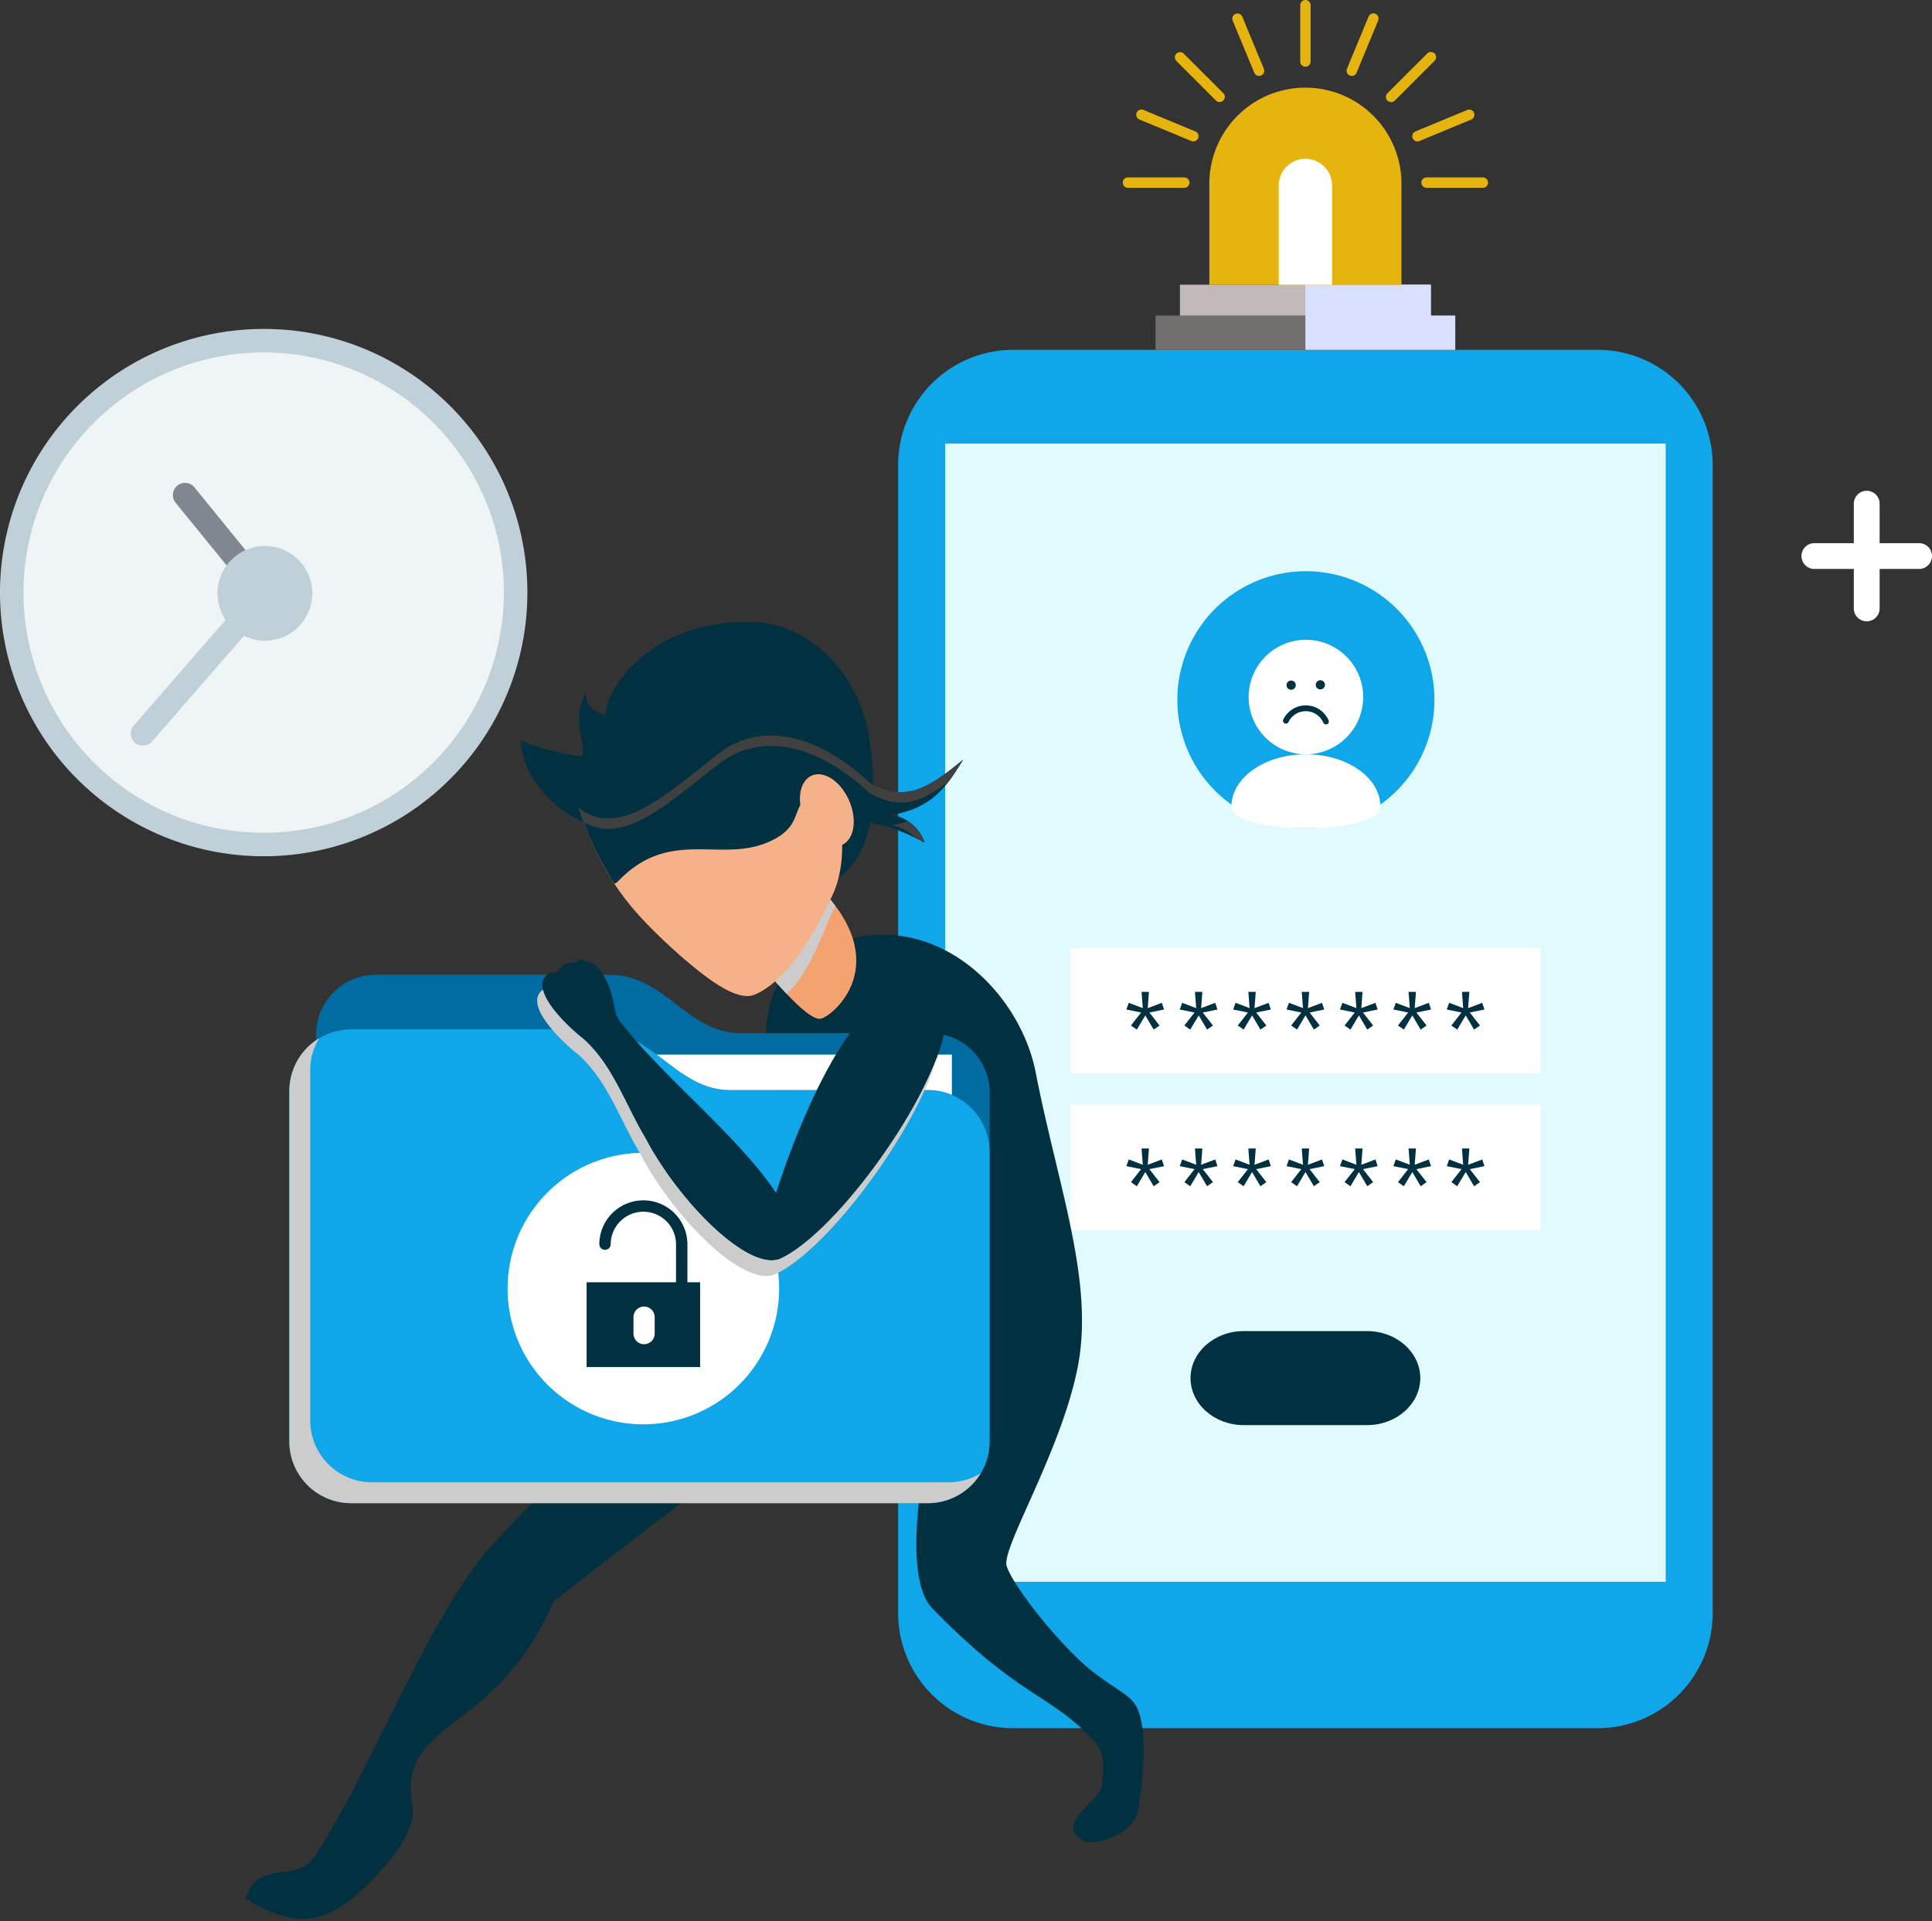 <svg width="370" height="368" viewBox="0 0 370 368" xmlns="http://www.w3.org/2000/svg"><rect x="0" y="0" width="370" height="368" fill="#333333" stroke="none"/><path d="M359.969 96.47a2.47 2.47 0 0 0-4.94 0v7.561h-7.56a2.47 2.47 0 0 0 0 4.94h7.56v7.559a2.47 2.47 0 0 0 4.94 0v-7.559h7.56a2.47 2.47 0 0 0 0-4.94h-7.56V96.47Z" fill="white"/><path d="M194.037 67h111.924a22.024 22.024 0 0 1 15.584 6.464A22.086 22.086 0 0 1 328 89.07v219.863a22.086 22.086 0 0 1-6.454 15.604A22.023 22.023 0 0 1 305.964 331H194.036a22.023 22.023 0 0 1-15.582-6.463A22.086 22.086 0 0 1 172 308.933V89.068a22.083 22.083 0 0 1 6.455-15.605A22.02 22.02 0 0 1 194.037 67Z" fill="#0FA7E9"/><path d="M181 84.961h138v218H181v-218Z" fill="#E0FAFD"/><path d="M272 263.948c0 4.949-4.57 9-10.155 9h-23.69c-5.585 0-10.155-4.051-10.155-9s4.57-9 10.155-9h23.69c5.585 0 10.155 4.051 10.155 9Z" fill="#013040"/><path d="M295 211.584h-90v24h90v-24Z" fill="white"/><path d="m222.929 223.351-2.81.574 1.947 2.492-1.128.779-1.6-2.717-1.62 2.717-1.128-.779 1.948-2.492-2.83-.574.462-1.28 2.687 1.015-.237-3.115h1.415l-.236 3.117 2.7-1.015.43 1.278Zm10.227 0-2.81.574 1.948 2.492-1.128.779-1.6-2.717-1.62 2.717-1.128-.779 1.948-2.492-2.83-.574.461-1.282 2.687 1.015-.237-3.113h1.415l-.233 3.113 2.7-1.015.427 1.282Zm10.227 0-2.81.574 1.946 2.492-1.128.779-1.6-2.717-1.62 2.717-1.128-.779 1.948-2.492-2.83-.574.461-1.282 2.687 1.015-.235-3.113h1.415l-.236 3.117 2.7-1.015.43 1.278Zm10.227 0-2.81.574 1.948 2.492-1.128.779-1.6-2.717-1.621 2.717-1.128-.779 1.948-2.492-2.83-.574.461-1.282 2.687 1.015-.236-3.113h1.415l-.236 3.117 2.7-1.015.43 1.278Zm10.227 0-2.81.574 1.948 2.492-1.128.779-1.6-2.717-1.618 2.717-1.128-.779 1.948-2.492-2.83-.574.461-1.282 2.687 1.015-.238-3.113h1.415l-.236 3.117 2.7-1.015.429 1.278Zm10.227 0-2.81.574 1.948 2.492-1.128.779-1.6-2.717-1.62 2.717-1.125-.779 1.948-2.492-2.83-.574.461-1.282 2.687 1.015-.24-3.113h1.415l-.241 3.113 2.7-1.013.435 1.28Zm10.227 0-2.81.574 1.948 2.492-1.128.779-1.6-2.717-1.622 2.717-1.128-.779 1.948-2.492-2.83-.574.46-1.28 2.687 1.015-.235-3.115h1.415l-.236 3.117 2.7-1.015.431 1.278Z" fill="#013040"/><path d="M295 181.584h-90v24h90v-24Z" fill="white"/><path d="m222.929 193.351-2.81.574 1.947 2.492-1.128.779-1.6-2.717-1.62 2.717-1.128-.779 1.948-2.492-2.83-.574.462-1.28 2.687 1.015-.237-3.115h1.415l-.236 3.117 2.7-1.015.43 1.278Zm10.227 0-2.81.574 1.948 2.492-1.128.779-1.6-2.717-1.62 2.717-1.128-.779 1.948-2.492-2.83-.574.461-1.282 2.687 1.015-.237-3.113h1.415l-.233 3.113 2.7-1.015.427 1.282Zm10.227 0-2.81.574 1.946 2.492-1.128.779-1.6-2.717-1.62 2.717-1.128-.779 1.948-2.492-2.83-.574.461-1.282 2.687 1.015-.235-3.113h1.415l-.236 3.117 2.7-1.015.43 1.278Zm10.227 0-2.81.574 1.948 2.492-1.128.779-1.6-2.717-1.621 2.717-1.128-.779 1.948-2.492-2.83-.574.461-1.282 2.687 1.015-.236-3.113h1.415l-.236 3.117 2.7-1.015.43 1.278Zm10.227 0-2.81.574 1.948 2.492-1.128.779-1.6-2.717-1.618 2.717-1.128-.779 1.948-2.492-2.83-.574.461-1.282 2.687 1.015-.238-3.113h1.415l-.236 3.117 2.7-1.015.429 1.278Zm10.227 0-2.81.574 1.948 2.492-1.128.779-1.6-2.717-1.62 2.717-1.125-.779 1.948-2.492-2.83-.574.461-1.282 2.687 1.015-.24-3.113h1.415l-.241 3.113 2.7-1.013.435 1.28Zm10.227 0-2.81.574 1.948 2.492-1.128.779-1.6-2.717-1.622 2.717-1.128-.779 1.948-2.492-2.83-.574.46-1.28 2.687 1.015-.235-3.115h1.415l-.236 3.117 2.7-1.015.431 1.278Z" fill="#013040"/><path d="M225.477 134.023a24.613 24.613 0 0 1 29.421-24.141 24.614 24.614 0 0 1 17.939 33.565 24.614 24.614 0 0 1-45.487-.003 24.621 24.621 0 0 1-1.873-9.421Z" fill="#0FA7E9"/><path d="M264.361 154.49c0 5.535-28.533 5.535-28.533 0s6.388-10.022 14.267-10.022 14.266 4.487 14.266 10.022Z" fill="white"/><path d="M261.06 133.502a10.963 10.963 0 0 1-13.105 10.755 10.965 10.965 0 1 1 13.105-10.755Z" fill="white"/><path d="M248.151 131.166a.88.88 0 1 1-1.756-.001.88.88 0 0 1 1.756.001Zm-.591 4.648a4.775 4.775 0 0 1 6.87 2.122.555.555 0 1 1-1.012.452 3.672 3.672 0 0 0-5.277-1.63 3.673 3.673 0 0 0-1.378 1.526.554.554 0 0 1-.998-.483 4.778 4.778 0 0 1 1.795-1.987Zm4.573-4.16a.883.883 0 0 1 .109-1.109.88.88 0 0 1 1.109-.109.865.865 0 0 1 .323.394.87.87 0 0 1-.19.956.877.877 0 0 1-1.351-.132Z" fill="#013040"/><path d="M278.699 60.447h-57.396V67h57.396v-6.553Z" fill="#736F6F"/><path d="M274.03 54.527h-48.059v5.92h48.059v-5.92Z" fill="#C2BAB9"/><path d="M278.699 60.447h-4.671v-5.92h-24.031V67h28.7l.002-6.553Z" fill="#D9DFFF" style="mix-blend-mode:multiply"/><path d="M250.995.994a.994.994 0 0 0-1.988 0V11.78a.994.994 0 0 0 1.988 0V.994Zm-14 21.182a18.394 18.394 0 0 1 31.401 13.006v19.36h-36.79v-19.36a18.395 18.395 0 0 1 5.389-13.006Zm-.381-19.513a.994.994 0 0 1 1.299.537l4.127 9.966a.993.993 0 1 1-1.836.76l-4.127-9.965a.994.994 0 0 1 .537-1.298Zm-9.942 7.582a.995.995 0 0 0-1.406 1.406l7.628 7.627a.995.995 0 0 0 1.406-1.406l-7.628-7.627Zm-8.987 11.347a.993.993 0 0 1 1.298-.538l9.966 4.128a.994.994 0 0 1-.76 1.836l-9.966-4.127a.994.994 0 0 1-.538-1.299Zm-1.671 12.392a.994.994 0 1 0 0 1.988h10.787a.994.994 0 1 0 0-1.988h-10.787Zm56.19.994c0-.55.445-.994.994-.994l10.788.001a.994.994 0 1 1 0 1.988l-10.788-.001a.994.994 0 0 1-.994-.994Zm9.574-12.088a.994.994 0 0 0-.76-1.836l-9.965 4.128a.994.994 0 0 0 .76 1.836l9.965-4.127Zm-7.041-12.645a.993.993 0 0 1-.001 1.406l-7.63 7.627a.994.994 0 0 1-1.405-1.406l7.63-7.627a.994.994 0 0 1 1.406 0Zm-10.813-6.284a.994.994 0 1 0-1.836-.76l-4.128 9.964a.993.993 0 1 0 1.836.761l4.128-9.965Z" fill="#E6B40E"/><path d="M249.999 30.422a5.11 5.11 0 0 0-5.108 5.11v19.01h10.219v-19.01a5.107 5.107 0 0 0-5.111-5.11Z" fill="white"/><path d="M93.773 296.492c-7.73 8.542-15.958 26.21-22.928 39.963a205.819 205.819 0 0 1-10.376 18.81c-3.988 6.07-10.531.246-13.469 8.327 9.689 6.018 15.428 4.9 22.623-1.917 3.893-3.688 10.239-10.541 9.365-15.785-2.846-17.072 15.52-12.91 27.029-39.113 12.5-10 34.709-26.639 45.856-35.133 11.147-8.494 28.618-4.1 27.248.353-2.94 9.551-6.127 30.329-.617 36 16.412 16.9 22.249 16.273 30.614 24.979 2.973 3.094 2.092 6.1 1.964 8.733-.162 3.346-10.22 7.954-2.873 11.138 4.128 0 9.19-2.4 9.761-6.158 1.715-11.264 1.267-18.208-1.015-20.814-1.715-1.959-5.281-3.45-9.513-7.245-7-6.384-14.731-16.9-14.731-19.2 0-4.423 10.174-21.319 13.47-36.551 3.705-16.677-3.43-34.959-7.838-57.489-3.457-17.671-23.719-35.451-45.279-21.156-14.765 9.787 1.294 40.228-4.265 59.993 0 0-40.2 35.588-55.026 52.264" fill="#013040"/><path d="M177.736 208.778h-37.9c-10.441 0-14.956-11.631-26.053-11.631H67.21a11.729 11.729 0 0 0-6.653 2.073v-1.178A11.383 11.383 0 0 1 71.902 186.7h44.792c10.671 0 15.012 11.185 25.053 11.185h36.443a11.38 11.38 0 0 1 11.347 11.345v11.351a11.835 11.835 0 0 0-11.8-11.8" fill="#006CA2"/><path d="M67.209 197.147h46.578c11.1 0 15.613 11.631 26.054 11.631h37.894a11.834 11.834 0 0 1 11.8 11.8V276.1a11.834 11.834 0 0 1-11.8 11.8H67.209a11.834 11.834 0 0 1-11.8-11.8v-67.155a11.834 11.834 0 0 1 11.8-11.8" fill="#0FA7E9"/><path d="M139.841 208.778c-5.815 0-9.795-3.609-14.095-6.8h56.55v7.722a11.633 11.633 0 0 0-4.56-.924l-37.895.002Zm-42.629 38.249a26 26 0 1 1 51.998.002 26 26 0 0 1-51.998-.002Z" fill="white"/><path fill-rule="evenodd" clip-rule="evenodd" d="M123.212 232.08a6.255 6.255 0 0 0-6.255 6.255 1.09 1.09 0 0 1-2.178 0 8.43 8.43 0 0 1 8.433-8.433 8.43 8.43 0 0 1 8.433 8.433v7.253h2.436v16.248h-21.739v-16.248h17.125v-7.253a6.255 6.255 0 0 0-6.255-6.255Zm1.573 18.755c.381.38.595.897.595 1.436v3.156a2.028 2.028 0 0 1-2.032 2.031 2.032 2.032 0 0 1-2.031-2.031v-3.156a2.033 2.033 0 0 1 3.468-1.436Z" fill="#013040"/><path d="M181.738 283.9H71.212a11.834 11.834 0 0 1-11.8-11.8v-67.159a11.68 11.68 0 0 1 1.713-6.077 11.803 11.803 0 0 0-5.715 10.081V276.1a11.832 11.832 0 0 0 11.8 11.8h110.526a11.817 11.817 0 0 0 10.087-5.721 11.697 11.697 0 0 1-6.085 1.717" fill="#CCCCCC" style="mix-blend-mode:multiply"/><path d="M144.798 119.2c-19.477-1-28.7 12.3-28.893 17.886-1.084-.911-3.539-.59-3.733-4.355-3.008 5.7.512 10.174-.84 12.094-2.9-.27-9.718-1.809-11.638-3.161.382 6.949 5.793 13 12.153 15.863a110.42 110.42 0 0 1-.993-2.744c4.545 3.9 5.537 4.4 10.128 3.9 7.278-.868 40.131 2.984 37.129 10.577 3.854-.944 12-7.2 8.117-29.216-1.668-9.466-9.8-20.251-21.43-20.847" fill="#013040"/><path d="M145.091 184.137c1.728 1.758 9.318 11.434 12.088 10.99 2.6-.658 14.118-10.674-.321-25.217l-11.767 14.227Z" fill="#F5A271"/><path d="M154.541 145.271c-3.379-2.538-10.424-2.6-13.976-.5-6.238 3.516-12.055 12.3-19.333 13.167-4.592.5-7.417.5-10.378-3.152 4.587 13.258 9.3 19.249 19.6 28.411 4.22 3.61 10.454 8.8 14.052 7.313 6.608-2.725 12.023-12.9 14.883-18.96 3.9-8.259 1.574-21.628-4.848-26.279Z" fill="#F5B289"/><path d="M110.857 154.786c.009.029.021.055.03.083.319.914.637 1.788.954 2.638a58.154 58.154 0 0 0 5.819 11.758l.528-.287c10.164-10.792 19.937-3.381 29.48-7.933 7.179-3.423 2.916-7.871 8.988-8.344-1.171-1.32 5.427 4.066 5.473 4.959 4.457-.722 8.856.528 14.948 3.721a8.08 8.08 0 0 0-6.337-5.332c8.628-1.222 11.389-7 13.739-10.562-6.36 5.176-10.839 8.461-17.926 4.417-2.6-2.405-14.425-13.254-26.378-7.229-3.87 1.95-12.212 10.488-19.274 13.18-4.607 1.757-7.666.666-10.044-1.069Z" fill="#013040"/><path d="M159.029 172.3c-2.3 4.792-6.024 11.638-10.583 15.643.306.344 1.856 2.031 2.179 2.388 4.532-3.951 7.005-12.06 9.325-16.864-.29-.385-.594-.774-.921-1.167Z" fill="#CCCCCC" style="mix-blend-mode:multiply"/><path d="M154.081 157.045c-1.6-3.669-.98-7.477 1.376-8.5 2.356-1.023 5.564 1.116 7.161 4.785 1.597 3.669.981 7.477-1.377 8.5-2.358 1.023-5.563-1.116-7.16-4.785Z" fill="#F5B289"/><path d="M120.899 157.855c-4.016 1.532-6.855.899-9.093-.437-.307-.822-.614-1.667-.922-2.549l-.017-.048-.013-.035c2.378 1.735 5.438 2.825 10.045 1.069 4.352-1.659 9.189-5.538 13.166-8.727 2.478-1.986 4.622-3.705 6.107-4.454 11.953-6.025 23.779 4.829 26.379 7.229 7.087 4.044 11.566.759 17.926-4.417-.231.351-.466.722-.711 1.108-.626.987-1.312 2.07-2.142 3.148-4.965 3.762-9.092 5.575-15.073 2.162-2.6-2.404-14.426-13.254-26.379-7.229-1.487.749-3.633 2.47-6.112 4.457-3.977 3.189-8.811 7.065-13.161 8.723Zm49.838.195a18.772 18.772 0 0 0 3.174-.731 7.562 7.562 0 0 1 3.163 4.062 62.26 62.26 0 0 0-1.713-.858 8.7 8.7 0 0 0-4.624-2.473Z" style="mix-blend-mode:multiply" fill="#404040"/><path d="M148.63 228.478c-7.419-11.109-22.208-22.62-30.218-33.281-1.191-2.019-.613-6.453-4.4-10.305-.449-.458-.746-.386-1.385-.555-.326-.087-.918-.53-1.3-.528-.426 0-.669.395-1.171.521a9.471 9.471 0 0 0-2 .315c-.477.222-.852 1.128-1.385 1.448-.533.32-1.227.051-1.82.474-3.858 2.759 3.492 9.858 6.83 12.448 5.635 5.033 8.01 12.666 11.868 19.034 6.232 12 19.86 25.842 25.919 22.958 13.945-6.637 39.964-46.69 29.045-51.407-14.946-6.456-28.066 32.8-29.987 38.878" fill="#013040"/><path d="M149.572 241.007c-6.059 2.884-19.686-10.959-25.919-22.958-3.858-6.368-6.233-14-11.868-19.034-2.442-1.9-7.029-6.2-7.8-9.461l-.026.015c-3.858 2.759 3.492 9.859 6.829 12.449 5.636 5.033 8.01 12.666 11.868 19.034 6.233 12 19.861 25.842 25.92 22.958 10.208-4.858 26.868-27.611 30.791-41.314-5.224 13.8-20.3 33.793-29.791 38.311" fill="#CCCCCC" style="mix-blend-mode:multiply"/><path d="M100.999 113.359A50.5 50.5 0 1 1 50.5 63a50.432 50.432 0 0 1 50.499 50.359Z" fill="#C0D0D8"/><path d="M96.499 113.49a46.202 46.202 0 0 1-8.228 26.225 46.03 46.03 0 0 1-21.651 16.874 46.225 46.225 0 0 1-5.531 1.68c-1.144.267-2.284.49-3.449.672a44.295 44.295 0 0 1-7.145.559 46.78 46.78 0 0 1-13.659-2.06 45.931 45.931 0 0 1-23.37-16.65 46.115 46.115 0 0 1-8.967-27.3 46.035 46.035 0 0 1 5.467-21.732 45.908 45.908 0 0 1 15.072-16.555 46.663 46.663 0 0 1 4.993-2.91A45.98 45.98 0 0 1 67.09 70.61a46.057 46.057 0 0 1 15.89 10.354 46.19 46.19 0 0 1 10.39 15.891 45.112 45.112 0 0 1 3.129 16.635Z" fill="#EFF4F4"/><path d="M50.731 115.946a2.317 2.317 0 0 1-1.809-.863L33.632 96.29a2.328 2.328 0 1 1 3.62-2.928l15.288 18.8a2.327 2.327 0 0 1 .508 1.705 2.316 2.316 0 0 1-.849 1.563 2.334 2.334 0 0 1-1.468.516Z" fill="#808791"/><path d="M58.291 118.667a9.077 9.077 0 0 0 1.516-5.049 9.053 9.053 0 0 0-2.664-6.403 9.07 9.07 0 0 0-6.412-2.644 9.075 9.075 0 0 0-7.517 14.154l-17.599 20.241a2.324 2.324 0 0 0 .503 3.479c.375.24.812.367 1.258.365a2.306 2.306 0 0 0 1.758-.805l17.586-20.221a9.083 9.083 0 0 0 7.505.237 9.079 9.079 0 0 0 4.066-3.354Z" fill="#C0D0D8"/></svg>